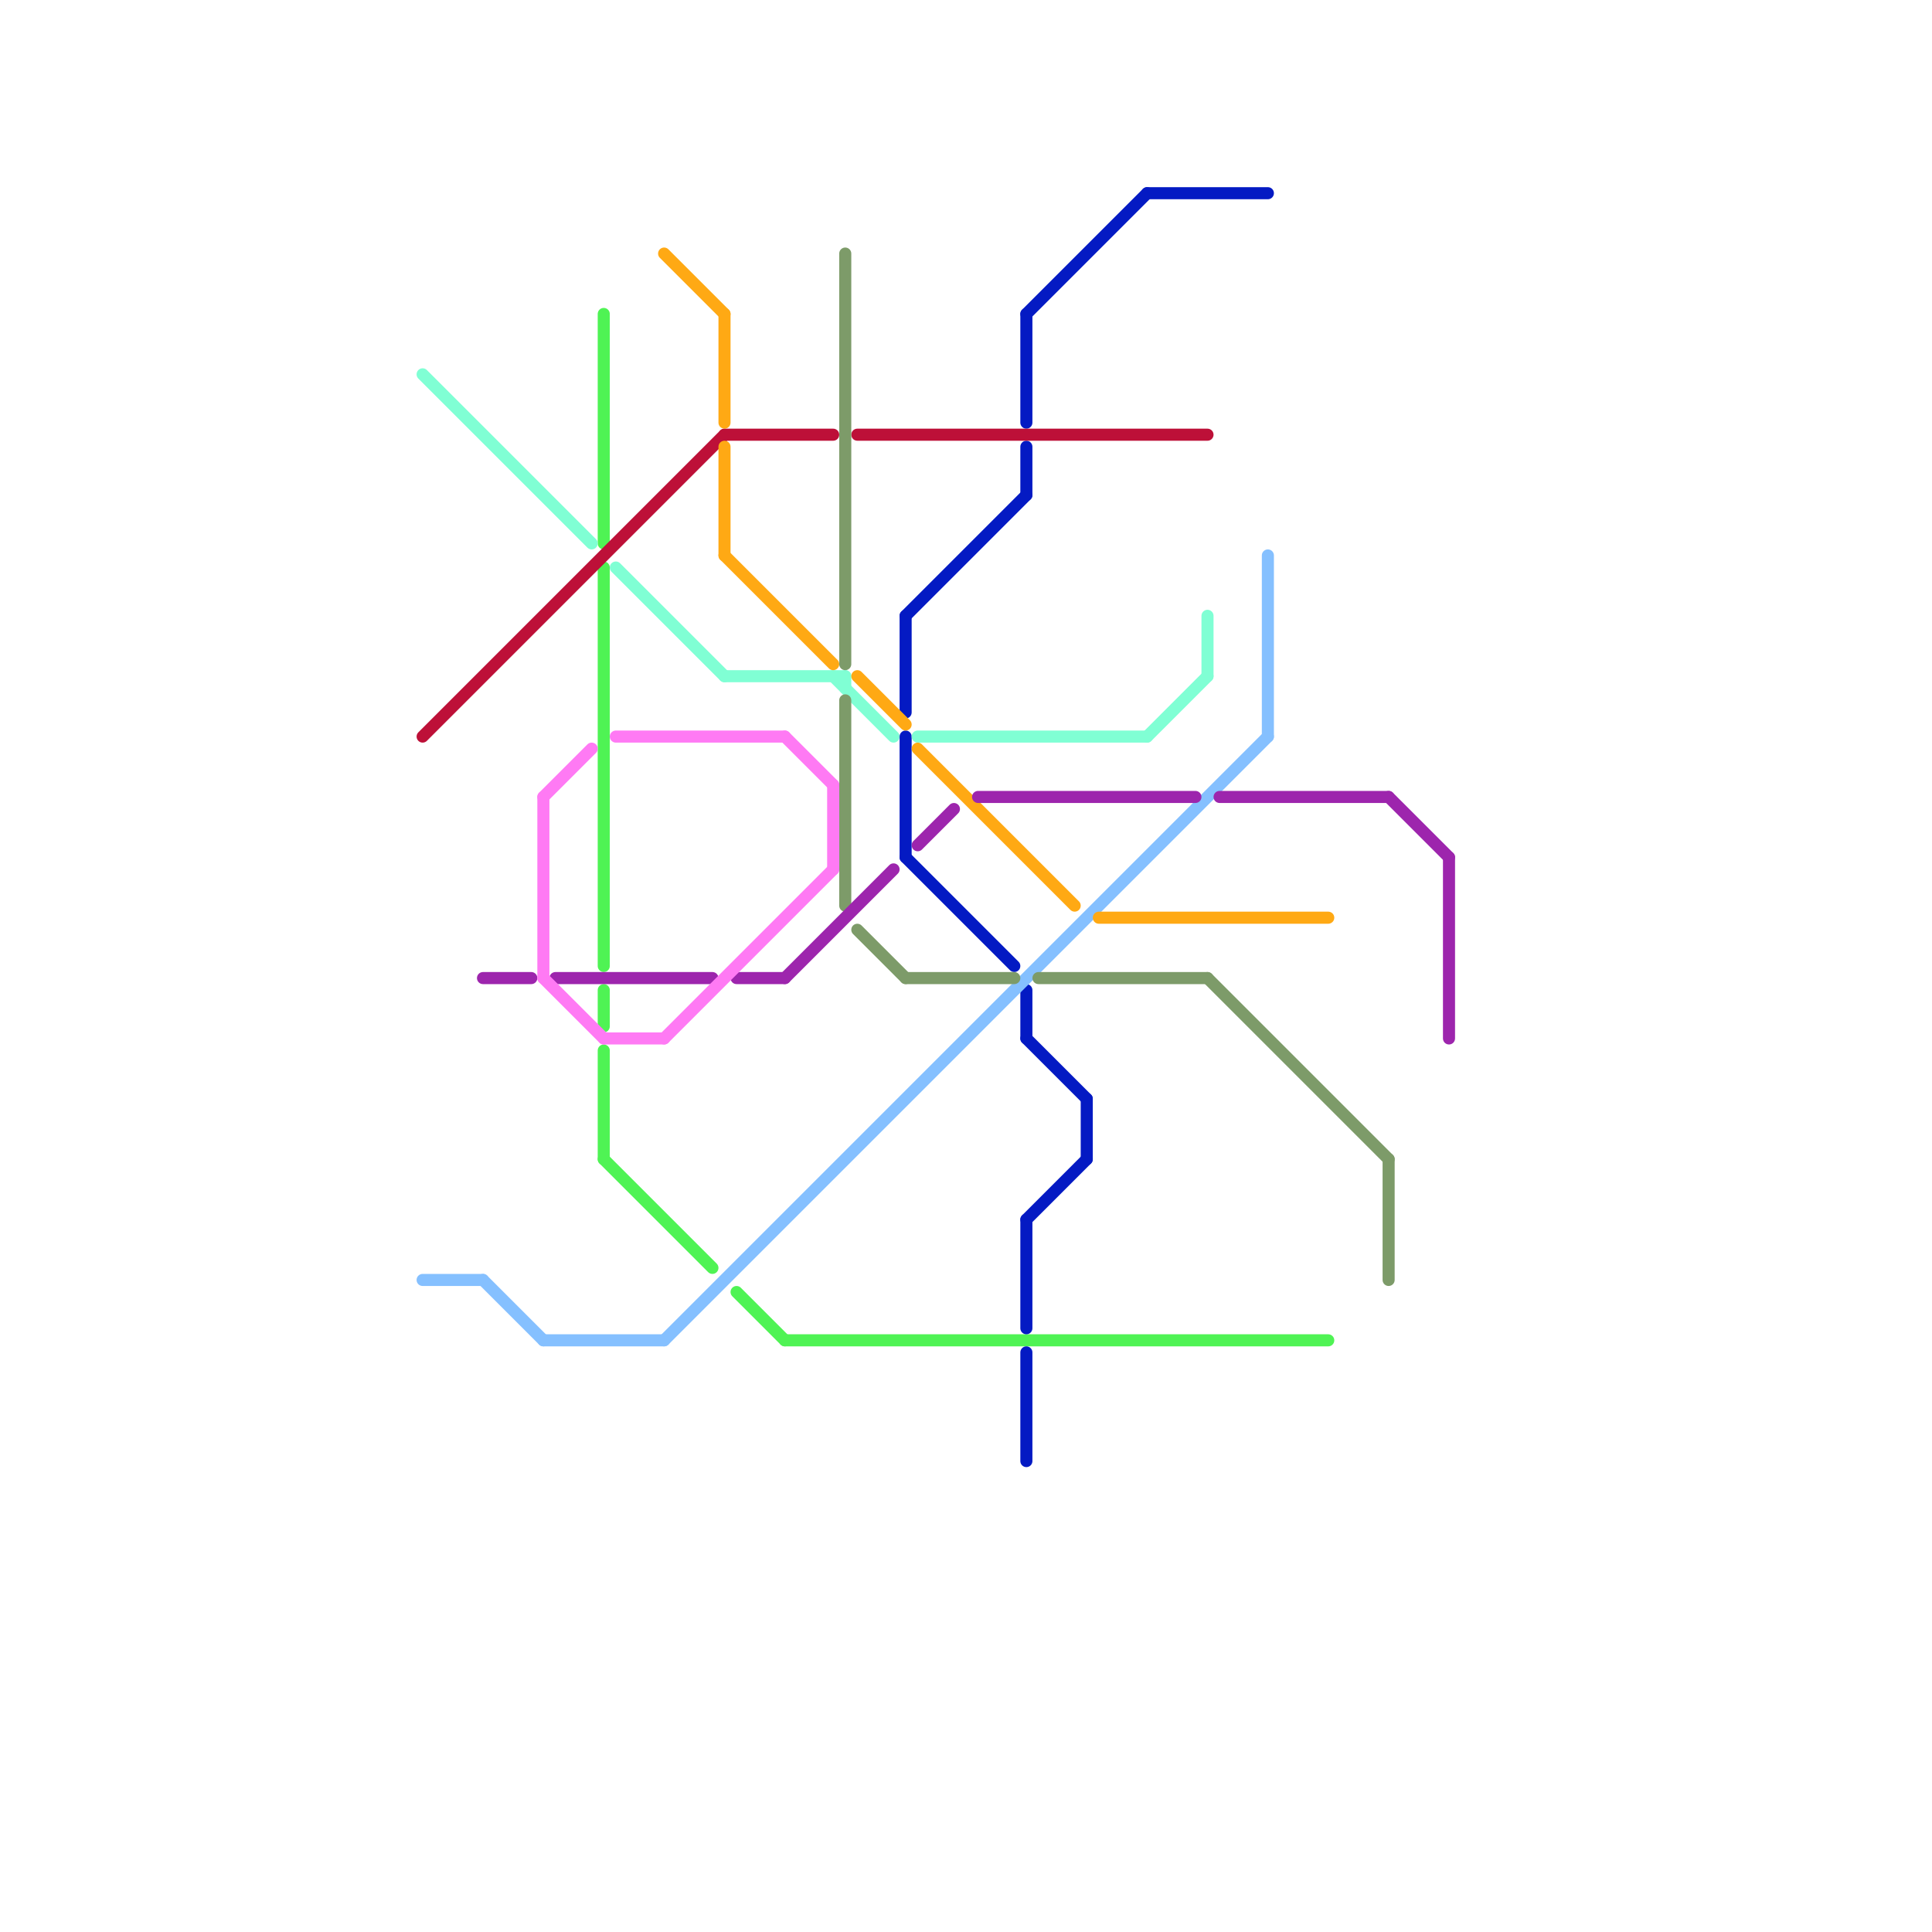 
<svg version="1.1" xmlns="http://www.w3.org/2000/svg" viewBox="0 0 160 160">
<style>text { font: 1px Helvetica; font-weight: 600; white-space: pre; dominant-baseline: central; } line { stroke-width: 1; fill: none; stroke-linecap: round; stroke-linejoin: round; } .c0 { stroke: #4ff354 } .c1 { stroke: #041ac3 } .c2 { stroke: #bd1038 } .c3 { stroke: #80ffd4 } .c4 { stroke: #85c0ff } .c5 { stroke: #ffa914 } .c6 { stroke: #7d9b69 } .c7 { stroke: #9d25ad } .c8 { stroke: #ff7af4 }</style><defs><g id="wm-xf"><circle r="1.2" fill="#000"/><circle r="0.9" fill="#fff"/><circle r="0.6" fill="#000"/><circle r="0.3" fill="#fff"/></g><g id="wm"><circle r="0.6" fill="#000"/><circle r="0.3" fill="#fff"/></g></defs><line class="c0" x1="50" y1="47" x2="50" y2="80"/><line class="c0" x1="50" y1="87" x2="50" y2="96"/><line class="c0" x1="61" y1="107" x2="65" y2="111"/><line class="c0" x1="50" y1="96" x2="59" y2="105"/><line class="c0" x1="65" y1="111" x2="110" y2="111"/><line class="c0" x1="50" y1="26" x2="50" y2="45"/><line class="c0" x1="50" y1="82" x2="50" y2="85"/><line class="c1" x1="75" y1="61" x2="75" y2="71"/><line class="c1" x1="85" y1="26" x2="85" y2="35"/><line class="c1" x1="85" y1="101" x2="85" y2="110"/><line class="c1" x1="75" y1="51" x2="85" y2="41"/><line class="c1" x1="85" y1="37" x2="85" y2="41"/><line class="c1" x1="75" y1="71" x2="84" y2="80"/><line class="c1" x1="85" y1="112" x2="85" y2="121"/><line class="c1" x1="90" y1="91" x2="90" y2="96"/><line class="c1" x1="75" y1="51" x2="75" y2="59"/><line class="c1" x1="85" y1="26" x2="95" y2="16"/><line class="c1" x1="85" y1="101" x2="90" y2="96"/><line class="c1" x1="85" y1="86" x2="90" y2="91"/><line class="c1" x1="95" y1="16" x2="105" y2="16"/><line class="c1" x1="85" y1="82" x2="85" y2="86"/><line class="c2" x1="60" y1="36" x2="69" y2="36"/><line class="c2" x1="35" y1="61" x2="60" y2="36"/><line class="c2" x1="71" y1="36" x2="100" y2="36"/><line class="c3" x1="69" y1="56" x2="74" y2="61"/><line class="c3" x1="100" y1="51" x2="100" y2="56"/><line class="c3" x1="70" y1="56" x2="70" y2="57"/><line class="c3" x1="95" y1="61" x2="100" y2="56"/><line class="c3" x1="60" y1="56" x2="70" y2="56"/><line class="c3" x1="35" y1="31" x2="49" y2="45"/><line class="c3" x1="51" y1="47" x2="60" y2="56"/><line class="c3" x1="76" y1="61" x2="95" y2="61"/><line class="c4" x1="45" y1="111" x2="55" y2="111"/><line class="c4" x1="35" y1="106" x2="40" y2="106"/><line class="c4" x1="55" y1="111" x2="105" y2="61"/><line class="c4" x1="40" y1="106" x2="45" y2="111"/><line class="c4" x1="105" y1="46" x2="105" y2="61"/><line class="c5" x1="55" y1="21" x2="60" y2="26"/><line class="c5" x1="60" y1="46" x2="69" y2="55"/><line class="c5" x1="60" y1="26" x2="60" y2="35"/><line class="c5" x1="76" y1="62" x2="89" y2="75"/><line class="c5" x1="91" y1="76" x2="110" y2="76"/><line class="c5" x1="60" y1="37" x2="60" y2="46"/><line class="c5" x1="71" y1="56" x2="75" y2="60"/><line class="c6" x1="100" y1="81" x2="115" y2="96"/><line class="c6" x1="115" y1="96" x2="115" y2="106"/><line class="c6" x1="75" y1="81" x2="84" y2="81"/><line class="c6" x1="86" y1="81" x2="100" y2="81"/><line class="c6" x1="71" y1="77" x2="75" y2="81"/><line class="c6" x1="70" y1="21" x2="70" y2="55"/><line class="c6" x1="70" y1="58" x2="70" y2="75"/><line class="c7" x1="101" y1="66" x2="115" y2="66"/><line class="c7" x1="76" y1="70" x2="79" y2="67"/><line class="c7" x1="120" y1="71" x2="120" y2="86"/><line class="c7" x1="65" y1="81" x2="74" y2="72"/><line class="c7" x1="61" y1="81" x2="65" y2="81"/><line class="c7" x1="40" y1="81" x2="44" y2="81"/><line class="c7" x1="115" y1="66" x2="120" y2="71"/><line class="c7" x1="81" y1="66" x2="99" y2="66"/><line class="c7" x1="46" y1="81" x2="59" y2="81"/><line class="c8" x1="50" y1="86" x2="55" y2="86"/><line class="c8" x1="45" y1="66" x2="49" y2="62"/><line class="c8" x1="65" y1="61" x2="69" y2="65"/><line class="c8" x1="45" y1="81" x2="50" y2="86"/><line class="c8" x1="45" y1="66" x2="45" y2="81"/><line class="c8" x1="69" y1="65" x2="69" y2="72"/><line class="c8" x1="51" y1="61" x2="65" y2="61"/><line class="c8" x1="55" y1="86" x2="69" y2="72"/>
</svg>
